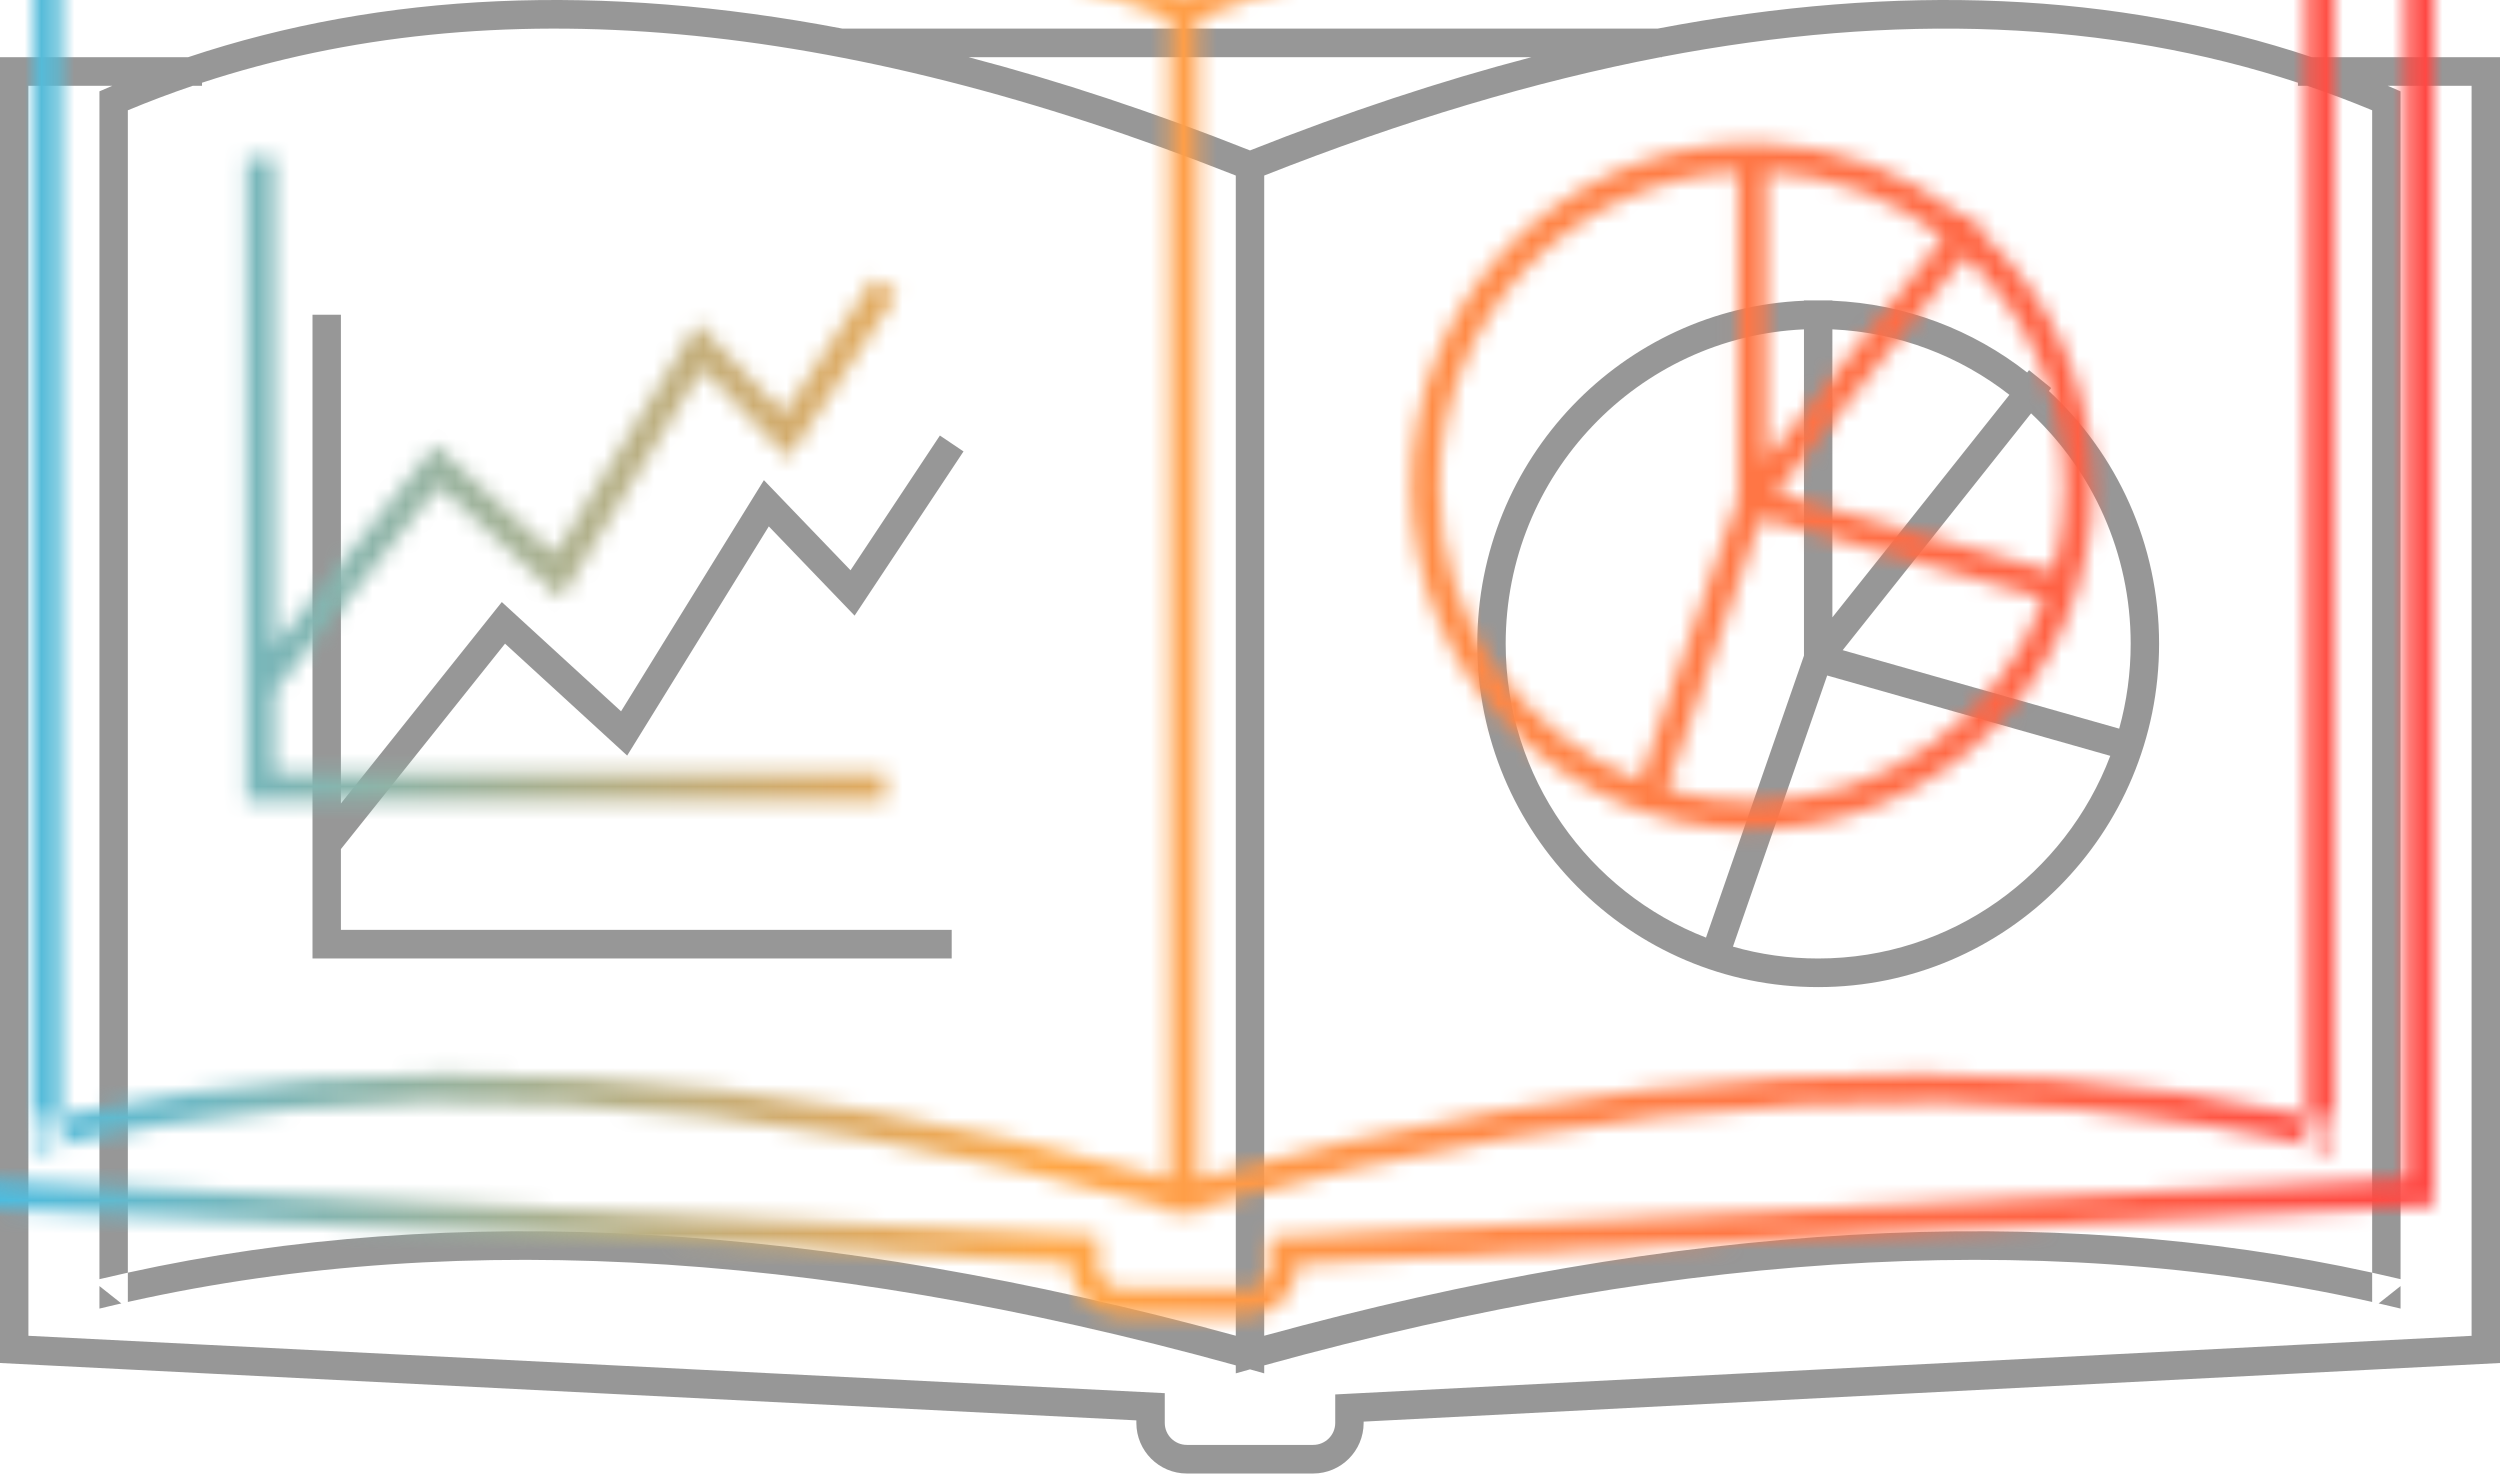 <?xml version="1.0" encoding="UTF-8"?>
<svg width="151px" height="89px" viewBox="0 0 151 89" version="1.1" xmlns="http://www.w3.org/2000/svg" xmlns:xlink="http://www.w3.org/1999/xlink">
    <!-- Generator: sketchtool 53.2 (72643) - https://sketchapp.com -->
    <title>F9BF830C-B341-4A19-B1BF-708F20AEB52B</title>
    <desc>Created with sketchtool.</desc>
    <defs>
        <path d="M50.881,2.228 L100.119,2.228 C114.692,-0.553 127.867,0.023 139.643,3.956 L151,3.956 L151,82.826 L82.364,86.366 L82.364,86.445 C82.364,88.132 80.998,89.5 79.313,89.5 L71.687,89.5 C70.002,89.5 68.636,88.132 68.636,86.445 L68.636,86.291 L3.46802273e-13,82.826 L0,3.956 L11.357,3.956 C23.133,0.023 36.308,-0.553 50.881,2.228 Z M58.506,3.956 C63.985,5.388 69.65,7.265 75.5,9.586 C81.35,7.265 87.015,5.388 92.494,3.956 L58.506,3.956 L58.506,3.956 Z M100.278,3.956 C92.701,5.414 84.728,7.796 76.358,11.103 L76.358,81.178 C101.34,74.328 123.65,73.049 143.278,77.369 L143.278,7.161 C141.992,6.625 140.687,6.133 139.363,5.684 L138.798,5.684 L138.798,5.496 C127.373,1.746 114.572,1.22 100.381,3.937 L100.381,3.956 L100.278,3.956 L100.278,3.956 Z M20.591,49.028 L30.31,36.863 L37.512,43.463 L46.14,29.501 L51.372,34.944 L56.77,26.806 L58.196,27.766 L51.618,37.684 L46.436,32.294 L37.881,46.137 L30.504,39.377 L20.591,51.785 L20.591,56.665 L57.483,56.665 L57.483,58.393 L18.875,58.393 L18.875,19.51 L20.591,19.51 L20.591,49.028 Z M103.042,57.131 L108.96,40.101 L108.96,20.393 C98.934,20.845 90.943,29.174 90.943,39.383 C90.943,47.477 95.965,54.389 103.042,57.131 L103.042,57.131 Z M104.67,57.677 C106.306,58.144 108.033,58.393 109.818,58.393 C117.875,58.393 124.752,53.309 127.461,46.153 L110.362,41.3 L104.67,57.677 L104.67,57.677 Z M127.999,44.51 C128.451,42.879 128.693,41.16 128.693,39.383 C128.693,33.888 126.378,28.938 122.677,25.467 L111.298,39.77 L127.999,44.51 L127.999,44.51 Z M108.96,18.663 L108.96,18.646 L110.676,18.646 L110.676,18.663 C115.101,18.846 119.166,20.435 122.442,22.999 L122.554,22.857 L123.894,23.938 L123.752,24.115 C127.845,27.905 130.409,33.343 130.409,39.383 C130.409,50.837 121.19,60.121 109.818,60.121 C98.446,60.121 89.227,50.837 89.227,39.383 C89.227,28.22 97.986,19.116 108.96,18.663 L108.96,18.663 Z M110.676,20.393 L110.676,37.787 L121.369,24.348 C118.387,22.021 114.695,20.574 110.676,20.393 L110.676,20.393 Z M144.221,5.684 C144.48,5.794 144.737,5.904 144.994,6.017 L144.994,79.539 C125.043,74.689 102.165,75.833 76.358,82.969 L76.358,83.451 C76.072,83.37 75.786,83.289 75.5,83.209 C75.214,83.289 74.928,83.37 74.642,83.451 L74.642,82.969 C48.835,75.833 25.957,74.689 6.006,79.539 L6.006,6.017 C6.263,5.904 6.52,5.794 6.779,5.684 L1.716,5.684 L1.716,81.182 L70.352,84.647 L70.352,86.445 C70.352,87.176 70.948,87.772 71.687,87.772 L79.313,87.772 C80.052,87.772 80.648,87.176 80.648,86.445 L80.648,84.724 L149.284,81.184 L149.284,5.684 L144.221,5.684 L144.221,5.684 Z M74.642,81.178 L74.642,11.103 C50.549,1.582 29.751,-0.264 12.202,5.496 L12.202,5.684 L11.637,5.684 C10.313,6.133 9.008,6.625 7.722,7.161 L7.722,77.369 C27.35,73.049 49.66,74.328 74.642,81.178 L74.642,81.178 Z M7.722,77.369 C7.147,77.495 6.575,77.626 6.006,77.762 L6.006,78.178 L7.328,79.227 C7.459,79.197 7.59,79.168 7.722,79.138 L7.722,77.369 Z M143.278,77.369 L143.278,79.138 C143.41,79.168 143.541,79.197 143.672,79.227 L144.994,78.178 L144.994,77.762 C144.425,77.626 143.853,77.495 143.278,77.369 Z" id="path-1"></path>
        <linearGradient x1="0%" y1="49.996%" x2="100%" y2="49.996%" id="linearGradient-3">
            <stop stop-color="#43BDE8" offset="0%"></stop>
            <stop stop-color="#FFA747" offset="42.364%"></stop>
            <stop stop-color="#FF3E43" offset="100%"></stop>
        </linearGradient>
    </defs>
    <g id="Resources" stroke="none" stroke-width="1" fill="none" fill-rule="evenodd">
        <g id="Resources---Videos-3" transform="translate(-462, -273)">
            <g id="icon/data-story-light" transform="translate(445, 237)">
                <g id="Group-7" transform="translate(17, 35.5)">
                    <mask id="mask-2" fill="white">
                        <use xlink:href="#path-1"></use>
                    </mask>
                    <use id="Shape" fill="#979797" fill-rule="nonzero" xlink:href="#path-1"></use>
                    <rect id="Rectangle" fill="url(#linearGradient-3)" mask="url(#mask-2)" x="-4" y="-9.5" width="159" height="108"></rect>
                </g>
            </g>
        </g>
    </g>
</svg>